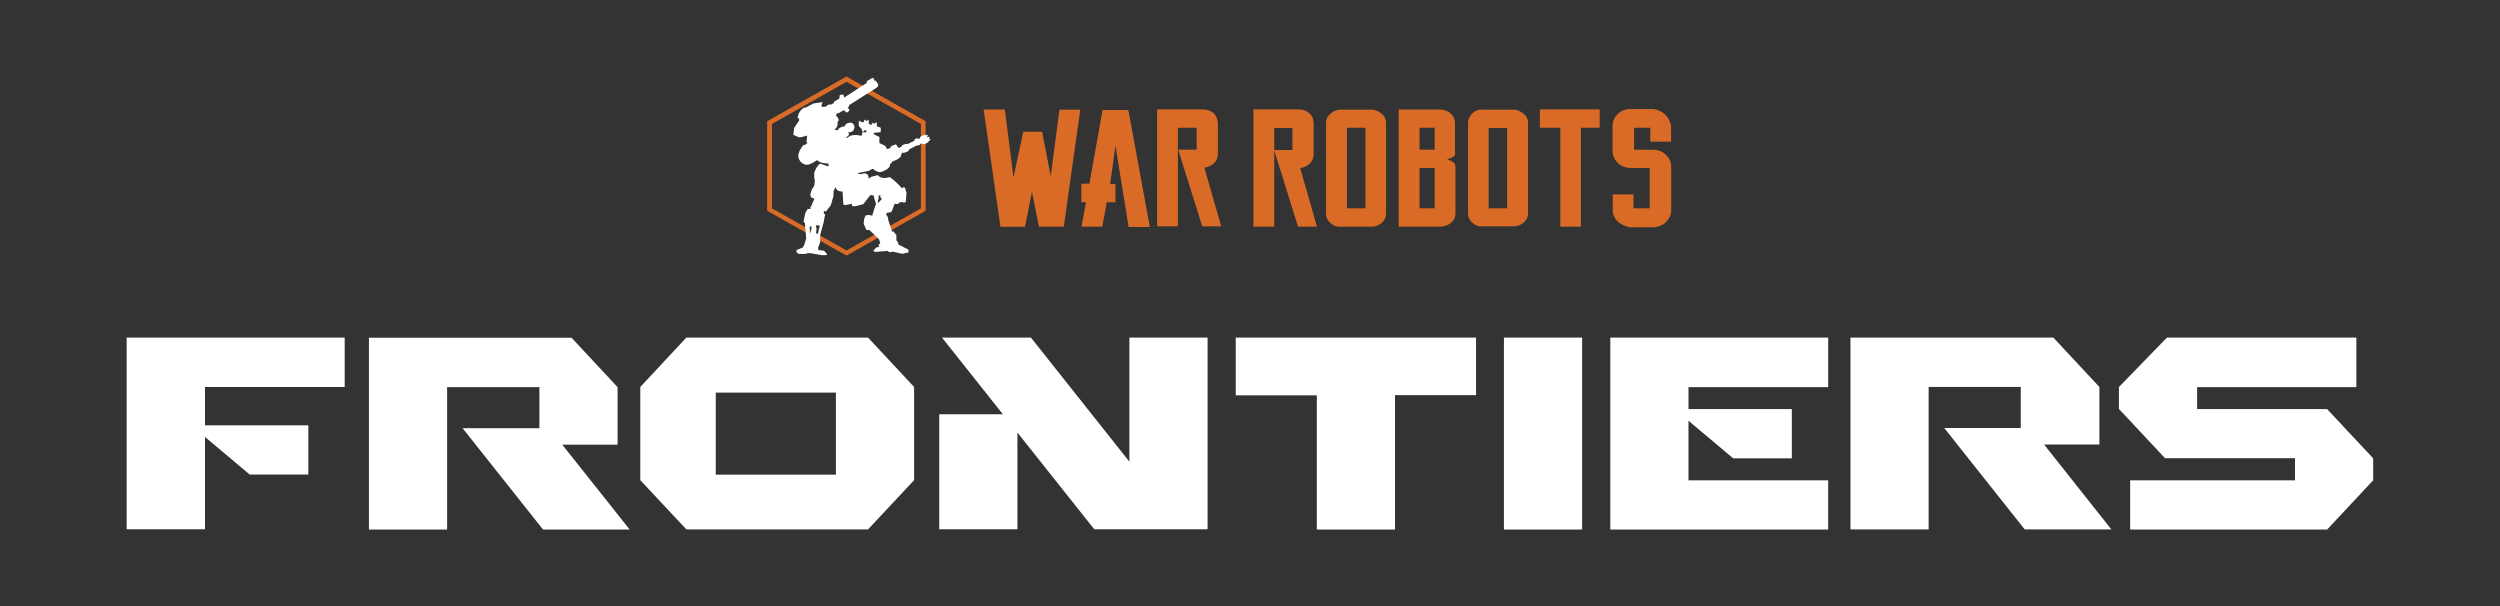 <?xml version="1.0" encoding="UTF-8"?> <svg xmlns="http://www.w3.org/2000/svg" xmlns:xlink="http://www.w3.org/1999/xlink" version="1.1" id="Layer_1" x="0px" y="0px" viewBox="0 0 1650 400" style="enable-background:new 0 0 1650 400;" xml:space="preserve"><rect x="0" y="0" width="1650" height="400" fill="#333333" stroke="none"/> <style type="text/css"> .st0{fill-rule:evenodd;clip-rule:evenodd;fill:#FFFFFF;} .st1{fill:#D96B27;} .st2{fill-rule:evenodd;clip-rule:evenodd;fill:#D96B27;} .st3{fill:#FFFFFF;} </style> <g> <path class="st0" d="M920.7,349.5h-51.6v-88.6h-53.5v-38.1h158.6v38h-53.5L920.7,349.5L920.7,349.5z M992.6,349.5h51.6V222.8h-51.6 V349.5z M1221.3,222.8v126.6h51.6v-94h60.8v27.1h-50.5l53.1,66.9h57.2l-44.4-56h36.5v-38l-30.4-32.6H1221.3z M243.5,349.5h51.6v-94 H356v27.1h-50.7l53.1,66.9h57.2l-44.5-56h36.5v-38l-30.4-32.6H243.5L243.5,349.5L243.5,349.5z M1514.7,302.5V317h-108.8v32.5h130 l30.4-32.5v-14.5l-30.4-32.5h-85.8v-14.5h105.1v-32.7h-125l-31.7,32.6v14.5l30.4,32.5h85.8L1514.7,302.5L1514.7,302.5z M1206.6,255.5h-92.2v14.5h68.2v32.5h-38.7l-29.5-24.8V317h92.2v32.5h-143.8V222.8h143.8V255.5z M572.9,222.8H453l-30.4,32.6v61.5 l30.4,32.5h119.9l30.4-32.5v-61.5L572.9,222.8z M472.4,259.1h79.3v54.2h-79.3V259.1z M680.4,222.8h-58.7l40.2,50.6h-42v75.9h51.6 v-63.8l50.7,63.8H797V222.8h-51.6v81.9L680.4,222.8z M83.6,222.8h143.9v32.6h-92.2v25.3h68.2v32.5h-38.7l-29.5-24.8v60.9H83.6 V222.8z"></path> <path class="st1" d="M687.8,87l5.7,29.3l5.7-43.9h13.8l-10.9,77.2h-16.4l-4.6-23l-4.6,23.1h-16.2l-11.1-77.4h14l5.7,44.8l6.5-30.2 L687.8,87L687.8,87z M719,121.2h-5.3v12.3h3.1l-3,16.1h13.7l3-16.1h5.7v-12.1h-3.5l3.5-25.3l8.7,53.7h14l-14.2-77.2h-17L719,121.2z M793.6,72.2h-29.9v77.2h13.7V98.8V84.3h12.4v14.5h-12.2l15.9,50.6H806l-11.1-38.7c2.2-0.4,4.4-1.3,6.3-2.9c1.7-1.6,2.6-3.8,2.6-6 V81.1l-0.2-1.3c-0.4-2.2-1.3-4-3.1-5.6C798.4,72.9,796.2,72.2,793.6,72.2z"></path> <path class="st1" d="M857.1,72.2c2.6,0,4.8,0.7,6.6,2.2c1.8,1.4,3,3.2,3.1,5.6l0.2,1.3V102c0,2.2-0.9,4.2-2.6,6 c-1.8,1.6-3.9,2.7-6.3,2.9l11.1,38.7h-12.5L840.9,99H853V84.5h-12V99v50.6h-13.7V72.2H857.1z M901.2,84.3v53.2H889V84.3H901.2z M875.2,81.1v60c0,2.2,0.7,4,2.4,5.6c1.5,1.6,3.5,2.7,5.7,2.9h23.2c2.2-0.4,4.2-1.3,5.9-2.9c1.5-1.6,2.4-3.4,2.4-5.6v-60 c0-2.2-0.7-4-2.4-5.6c-1.7-1.6-3.7-2.5-5.9-3.1h-23c-2.2,0.4-4.2,1.3-5.7,3.1C876.1,76.7,875.2,78.7,875.2,81.1z M946.9,137.5h-10 v-26.6h10V137.5z M946.9,84.3v14.5h-10V84.3H946.9z M923.1,72.2v77.4h27.3c2.8,0,5.2-0.9,7.2-2.5s3-3.8,3-6.3v-30.6l-0.4-2.2 c-1.3-1.3-3-2.2-5.2-2.9c2.2-0.5,4.1-1.4,5.3-2.7V81.1c0-2.3-0.9-4.5-3-6.3c-2-1.8-4.4-2.5-7.2-2.5H923.1z M994.7,137.5h-12.2v-53 h12.2V137.5z M977,72.2c-2.2,0.4-4.2,1.3-5.7,3.1c-1.5,1.6-2.4,3.6-2.4,5.6v60c0,2.2,0.7,4,2.4,5.6c1.5,1.6,3.5,2.7,5.7,2.9h23.2 c2.2-0.4,4.2-1.3,5.9-2.9c1.5-1.6,2.4-3.4,2.4-5.6V81.1c0-2.2-0.7-4-2.4-5.6c-1.7-1.6-3.7-2.5-5.9-3.1H977V72.2z M1029.7,149.6 h13.7V84.3h12.4V72.2h-39.5v12.1h13.5V149.6z M1099.2,75.8c-2-2-4.6-3.1-7.4-3.8h-17.2c-2.9,0.4-5.5,1.6-7.4,3.8 c-2,2.2-2.9,4.5-2.9,7.2v16.8c0,3.1,1.3,5.6,3.7,8c2.4,2.2,5.3,3.1,9,3.1h11.8v26.6h-10.7v-9.2h-13.7v10.5c0,2.7,1.1,5.1,3.1,7.2 c2,2,4.6,3.1,7.4,3.8l0.4,0.2h16.8l0.4-0.2c3.1-0.4,5.5-1.4,7.4-3.6c2-2.2,3.1-4.5,3.1-7.2v-29.1c0-3.1-1.3-5.6-3.7-8 c-2.4-2.2-5.3-3.1-9-3.1h-11.8V84.3h10.7v9.2h13.7V83.1C1102.4,80.3,1101.3,78,1099.2,75.8z"></path> <path class="st2" d="M558.7,50.5L610.9,80v59.1l-52.2,29.6l-52.4-29.6V80L558.7,50.5z M509.5,81.8v55.7l49.2,27.8l49.1-27.8V81.8 l-49.1-27.8L509.5,81.8z"></path> <path class="st3" d="M544.9,70.4l2-1.4h1.7l1.8-1.1v-0.7l3.7-2.3V63l0.9-0.5h1.8v0.9l0.5,0.9l14.8-9.6v-1.1l3.7-2.2l1.1,0.5v1.3 c0.5-0.2,1.1,0,1.3,0.4l1.3,1.8c0.4,1.3-0.2,2-1.3,2.7l-17.9,11.4c0.2,0.9-0.2,1.3-0.9,1.6l1.1,1.1v0.9l-1.3,1.1h-0.7l-1.3-1.3 h-0.7l-3,1.8h-1.1l-0.7,1.8l0.9,0.5l1.1,2.2l-0.9,1.3v1.6c-0.2,1.6-0.9,2.7-2.2,3.4l2.6,0.5v-0.9l1.7-1.1h0.5l0.5-0.5h1.5l0.5-1.1 c0.5-0.7,1.3-1.1,2.2-1.3c0.5-0.2,1.3-0.2,2.2,0c1.1,0.7,1.7,1.8,1.7,3.1c-0.2,0.5-0.4,1.1-0.7,1.8c-0.5,0.7-1.3,1.1-2.4,1.3h-1.1 l0.5,1.1v0.7l-1.7,1.6l0.5,0.5c0.4-0.5,1.1-1.1,2.2-1.6c1.1-0.4,2.4-0.5,3.9-0.5c1.3,0.2,2.4,0.4,3.3,0.5l0.5-0.7v-1.3l1.1-0.5 l1.1,0.5l0.9-1.3l-1.3-0.5l-1.1,1.1H569v-1.3l-2.2-2.5v-3.4l2.6,1.1l0.9-0.5v-0.9l1.1-0.5V80l2-0.9v2.7l2,0.7v-1.1l1.1-0.5v0.9 l2.2-1.1v2.7l2.6,0.9v2.9l-4.6,0.5v0.9l3.7,1.8v4l3.7,1.8c0.5,0.5,1.1,1.3,1.1,2.2l2.6-0.7v-1.1l3.5-1.4l1.8,2.5l2.2-1.1v-0.7 l2.2-0.9h1.7l4.4-2.2v-0.9l1.7-0.7l1.1,0.5l0.9-0.5v-0.9c0.9-0.5,2-1.1,3.1-1.3l0.5,0.4l0.9-0.5c0.4,0.2,0.5,0.4,0.5,0.9l-0.5,0.4 l0.4,0.5l0.9-0.5c0.4,0.2,0.5,0.4,0.5,0.9l-0.5,0.5v0.4l0.5-0.4c0.4,0.2,0.4,0.4,0.4,0.9l-0.9,0.5l-0.5,0.9 c-0.9,0.5-1.8,1.1-2.8,1.3l-1.1-0.4h-1.1l-0.4,0.7L606,96h-0.9l-5.1,2.6l-0.4,1.1l-2.6,1.1h-1.3l-0.7,0.4v0.9l-0.5,0.5v0.9 l-2.4,1.8l-3.3,1.4l-0.4,0.9l-0.9,0.5c0,0.5-0.2,1.3-0.4,2c-1.3,1.6-3,2.5-5,3.2c-0.9,0.4-2,0.4-3,0c-1.1-0.5-2.2-1.1-2.8-1.8h-0.5 l-2.6,1.3l-7,1.4v0.4l2.6,0.4c0.2-0.4,0.5-0.5,1.1-0.5c0.5-0.2,1.1-0.2,1.8,0.2c0.5,0.2,1.1,0.5,1.3,1.3c0.2,0.5,0.4,1.1,0.2,1.8 h0.4c0.5-0.5,1.3-1.1,2-1.3c1.3-0.4,2.6-0.5,3.7-0.9l0.5,0.4c0.7,0.9,1.8,1.3,3.1,1.4c1.3,0.2,2.6,0,3.5-0.4h1.1 c3,2.2,5.5,4.7,7.9,7.4l0.4-0.7h1.1l0.5,0.5l0.9,3.2l-0.5,6l-1.7,0.4l-0.4-0.5l-2.2,0.4l-0.7,0.9h-1.8l-0.4-0.4l-2,5.1l-0.5,0.7 l-2.8,0.5l-0.5,0.9l1.1,1.8l0.4,2.2l2.4,7.2l0.4,0.4l0.5-0.4l2,2.7v3.4l0.9,0.9l0.5,1.8l6.6,3.4v1.8l-4.1,0.9l-6.3-1.4l-2.2,0.4 l-1.3-0.9l-7.9,0.7l-1.3-0.5v-0.4l1.7-2l2.2-0.5l-0.5-0.5v-0.7l1.1-1.3l-0.9-2.5l-6.3-6.1h-2l-1.8-4.2l0.4-3.4l0.9-2l2.4-0.4 l0.9,0.4h1.1l2-6.5l0.5-0.9l-0.9-3.1l-0.2-0.2l-0.4-2.4l-2.2-0.4l-4.8,6.1l-5.2,1.3h-2l-0.4-1.6l-4.2,0.9l-1.3-0.4l-0.5-8.5 c-2.8-0.2-4.2-1.1-4.4-2.7h-0.5l-1.1,2.5v3.1l-1.8,6.1l-3.3,4.2l-0.9-0.5l-0.4,0.5v1.3l0.9,0.5l-1.1,5.6l-2.2,8v4.9l-1.3,3.2v1.8 l3.9,0.5l1.8,2v0.9h-3.5l-7.2-1.3h-1.8l-1.8,0.5h-4.2l-1.5-1.1v-1.4l4.2-1.8l0.9-1.8l1.3-4.2l-0.9-10.1l-0.9-0.9l1.3-6l1.5-2.4h1.8 v-1.6h0.5l0.9-2.5l1.1-2.2v-0.5l-2.2-0.9l-0.4-2l0.9-2.9l1.7-2.7l0.4-3.6l-0.4-1.3v-4l1.7-3.4l1.8-2.2h0.7l5.2,1.8V108l-4.1-0.5 l-2.2-0.9l-1.3-0.9l-2.8,1.8l-2.6,1.1c-0.9,0.2-1.8,0.2-2.6,0c-1.1-0.4-2-1.1-2.8-1.8c-0.5-0.9-1.1-1.6-1.3-2.5 c-0.4-1.1-0.2-2.3,0.2-3.6c0.5-1.8,1.7-3.4,3.1-5.1h1.1l0.9-0.9h0.4v-0.5l-0.5-0.4l0.4-4.3l-4.1,1.1h-1.3l-3.7-1.6l0.5-4.5l3.3-4.9 v-1.6h-1.1l0.9-3.2l1.7-2.5l1.8-1.3h1.1l5-2.7l6.1-0.9l-0.9,2.7l1.5,0.5C543.8,70.4,544.9,70.4,544.9,70.4z M579.9,129.1v2.4 l-0.5,0.4v2.2l2.6-2.7L581,130v-1.3L579.9,129.1z M534.2,154.3l1.1-1.3l0.4-3.4l-1.3-0.2v4.9L534.2,154.3L534.2,154.3z M539.1,151.6l-0.4,0.5v2.2h1.1l1.3-5.4l-2.6-0.2v1.1l0.4,0.4v1.4L539.1,151.6L539.1,151.6z"></path> </g> </svg> 